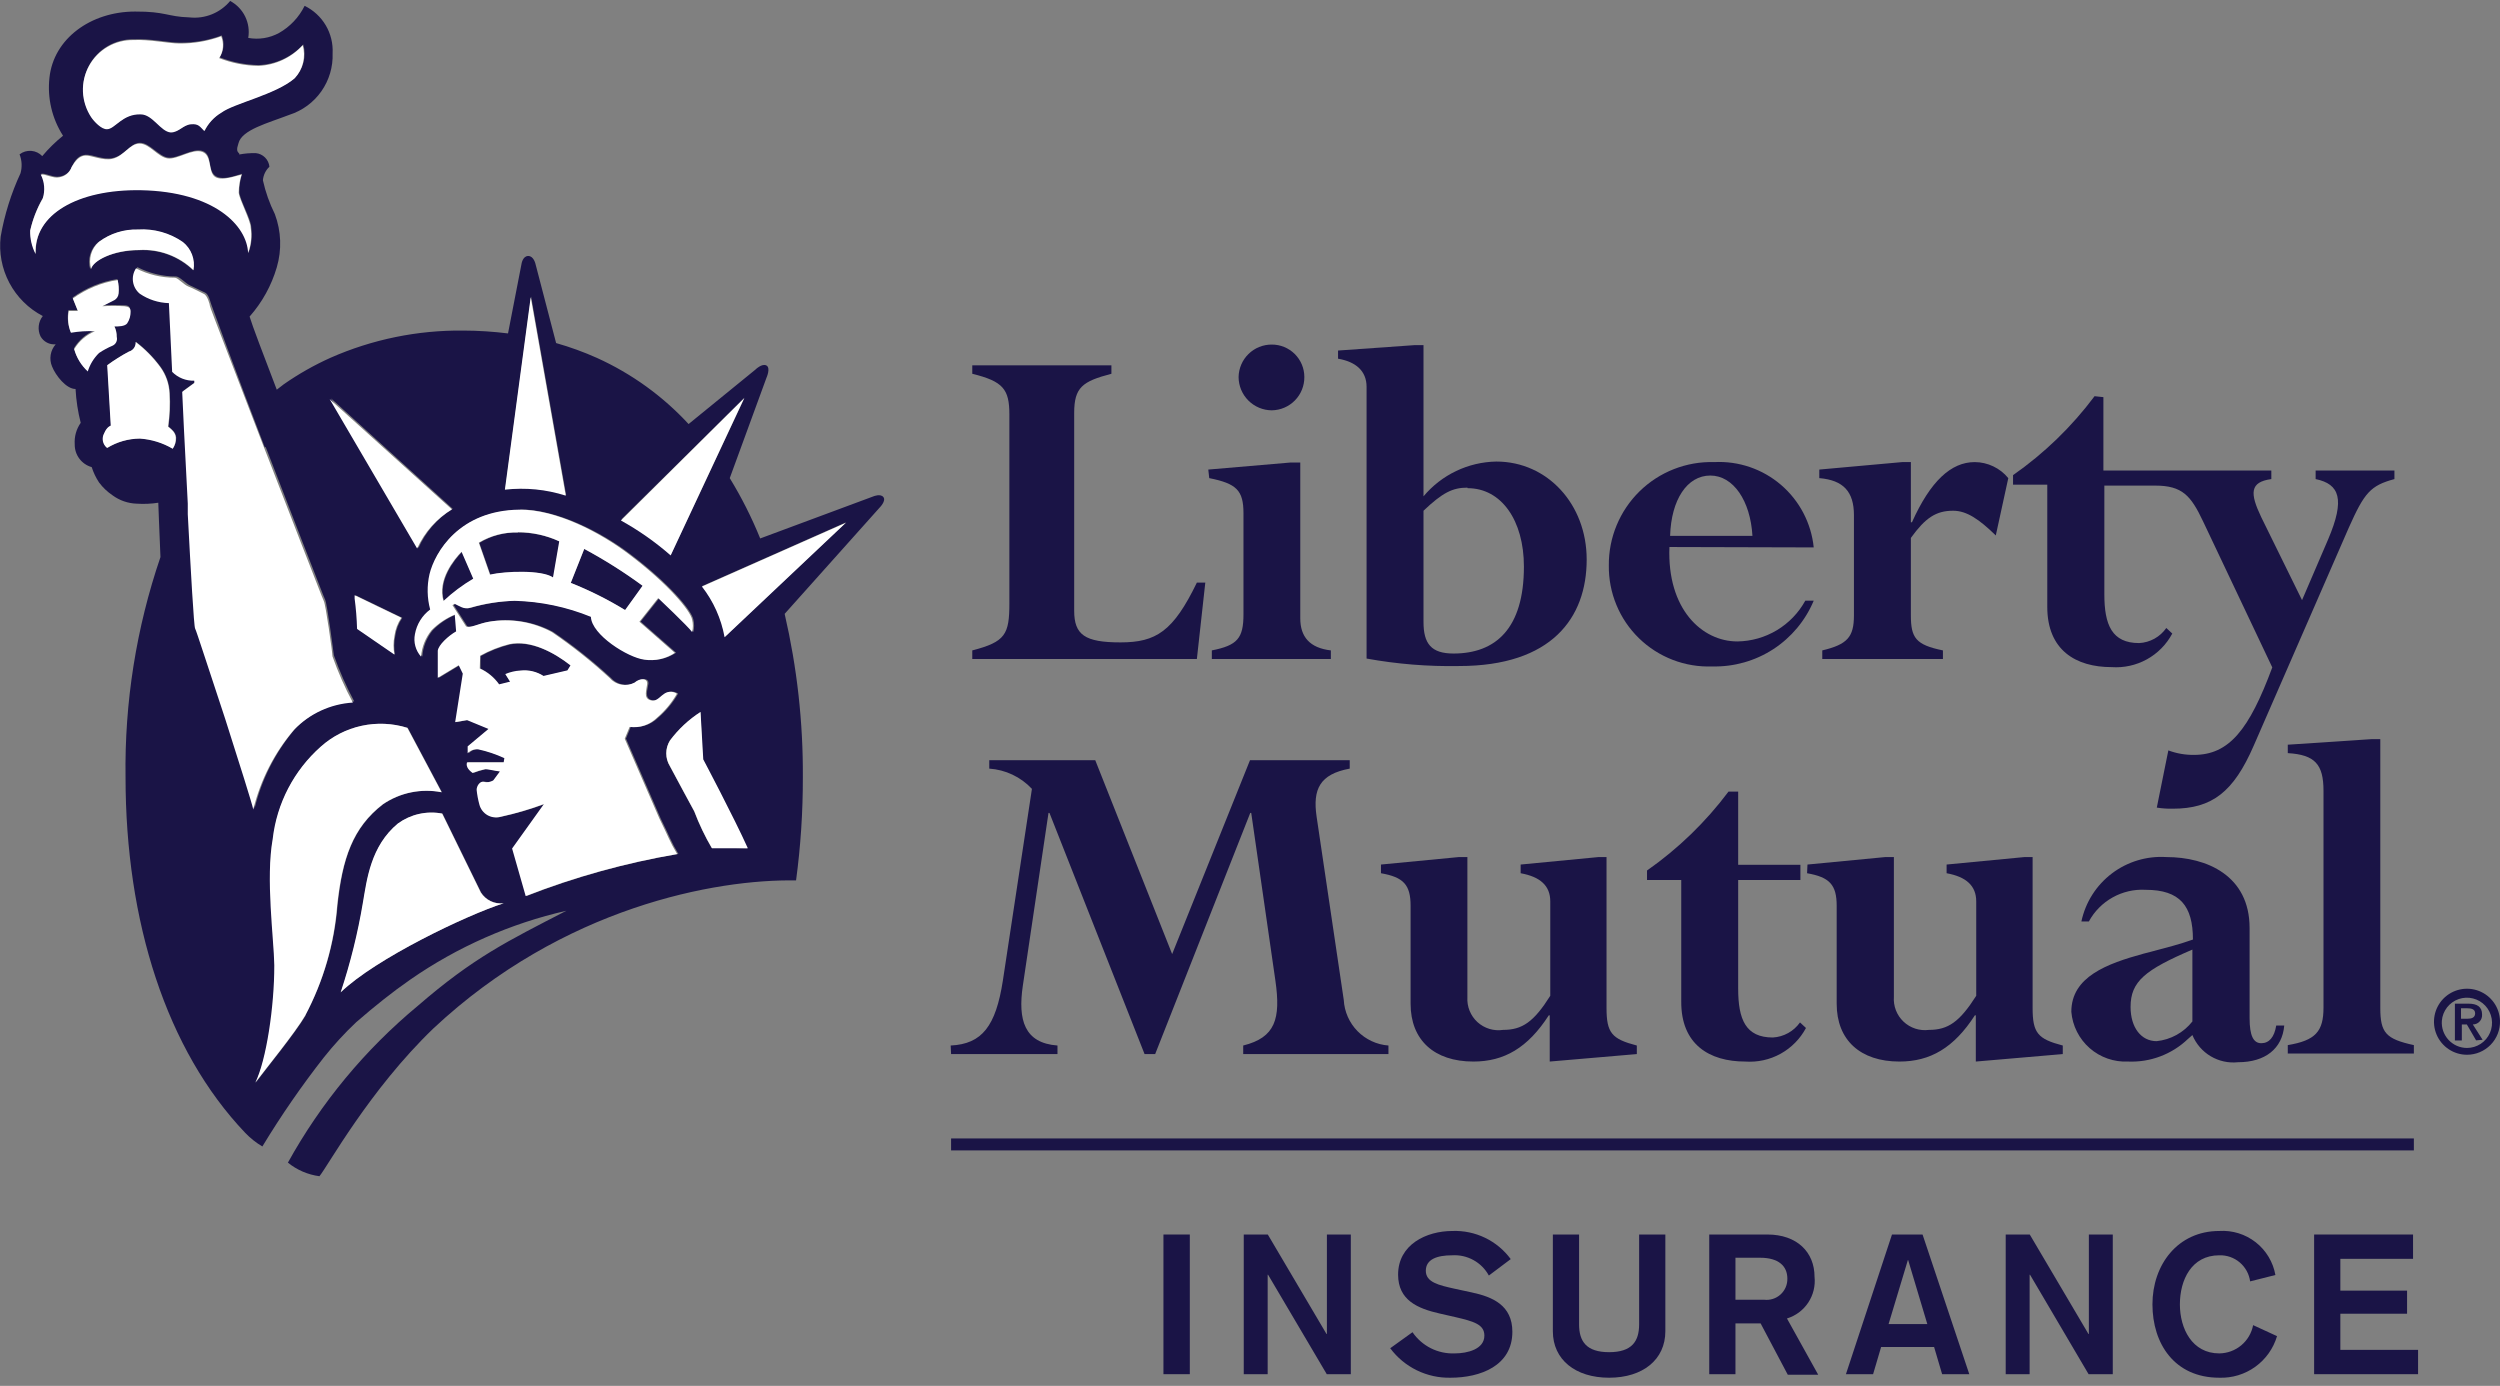 <?xml version="1.0" encoding="UTF-8"?> <svg xmlns="http://www.w3.org/2000/svg" width="184" height="102" viewBox="0 0 184 102" fill="none"><rect x="0" y="0" width="184" height="102" fill="#808080" stroke="none"/><g clip-path="url(#clip0_223_4771)"><path d="M117.65 63.08L111.92 63.63V64.27C113.36 64.53 114.1 65.19 114.1 66.34V73.29C112.89 75.21 112.04 75.8 110.63 75.8C110.293 75.851 109.948 75.826 109.621 75.727C109.295 75.628 108.994 75.458 108.742 75.228C108.49 74.998 108.293 74.714 108.164 74.398C108.036 74.082 107.98 73.741 108 73.4V63.08H107.37L101.64 63.63V64.27C103.3 64.56 103.82 65.12 103.82 66.67V73.88C103.82 76.55 105.56 78.13 108.44 78.13C110.7 78.13 112.44 77.13 113.99 74.73H114.06V78.13L120.47 77.58V76.95C118.62 76.47 118.24 76.02 118.24 74.18V63.08H117.65Z" fill="#1A1446"></path><path d="M177.6 92.65V90.86H170.32V101.14H177.97V99.35H172.25V96.69H177.16V94.99H172.25V92.65H177.6Z" fill="#1A1446"></path><path d="M154.16 29.16C152.483 31.404 150.457 33.366 148.16 34.97V35.67H150.68V44.67C150.68 47.85 152.78 49.1 155.41 49.1C156.314 49.164 157.217 48.965 158.011 48.527C158.804 48.088 159.453 47.43 159.88 46.63L159.44 46.22C159.213 46.545 158.915 46.814 158.569 47.007C158.222 47.199 157.836 47.31 157.44 47.33C155.44 47.33 154.88 46 154.88 43.74V35.74H158.62C160.62 35.74 161.25 36.48 162.14 38.36L167.24 49.12C165.54 53.71 164.06 55.56 161.48 55.56C160.835 55.568 160.194 55.456 159.59 55.23L158.74 59.44C159.13 59.502 159.525 59.529 159.92 59.52C162.81 59.52 164.39 58.29 165.87 54.89L172.87 38.84C174.02 36.26 174.46 35.74 176.23 35.26V34.63H170.43V35.26C172.2 35.63 172.61 36.74 171.35 39.7L169.43 44.17L166.43 38.07C165.58 36.29 165.58 35.48 167.17 35.26V34.63H154.81V29.23L154.16 29.16Z" fill="#1A1446"></path><path d="M133 64.27C134.66 64.56 135.18 65.12 135.18 66.67V73.88C135.18 76.55 136.92 78.13 139.8 78.13C142.06 78.13 143.8 77.13 145.35 74.73H145.42V78.13L151.82 77.58V76.95C149.97 76.47 149.6 76.02 149.6 74.18V63.08H149L143.27 63.63V64.27C144.71 64.53 145.45 65.19 145.45 66.34V73.29C144.23 75.21 143.38 75.8 141.97 75.8C141.633 75.844 141.29 75.812 140.967 75.707C140.643 75.602 140.347 75.427 140.1 75.193C139.853 74.959 139.661 74.674 139.538 74.357C139.416 74.04 139.365 73.699 139.39 73.36V63.08H138.76L133.03 63.63L133 64.27Z" fill="#1A1446"></path><path d="M140 34.01L133.9 34.56V35.19C135.68 35.34 136.45 36.19 136.45 37.92V45.29C136.45 46.88 135.97 47.43 134.12 47.87V48.5H143V47.87C141 47.46 140.64 46.95 140.64 45.29V39.59C141.71 38.11 142.49 37.59 143.75 37.59C144.75 37.59 145.67 38.22 146.89 39.41L147.81 35.19C147.511 34.823 147.134 34.528 146.707 34.324C146.28 34.12 145.813 34.012 145.34 34.01C143.6 34.01 142.08 35.41 140.72 38.44H140.64V34.01H140Z" fill="#1A1446"></path><path d="M104.14 25.4L98.48 25.8V26.4C99.77 26.62 100.58 27.29 100.58 28.47V48.47C102.826 48.878 105.107 49.062 107.39 49.02C114.2 49.02 116.78 45.48 116.78 41.18C116.78 37.12 113.9 33.97 110.13 33.97C109.105 33.988 108.096 34.225 107.172 34.667C106.247 35.109 105.428 35.744 104.77 36.53V25.4H104.14ZM108.02 35.93C110.5 35.93 112.16 38.3 112.16 41.7C112.16 46.25 110.09 48.1 106.98 48.1C105.32 48.1 104.77 47.36 104.77 45.77V37.59C106.17 36.26 106.91 35.89 108 35.89L108.02 35.93Z" fill="#1A1446"></path><path d="M47.33 43.13C45.953 42.119 44.506 41.206 43 40.4L42 42.9C43.388 43.452 44.726 44.121 46 44.9L47.33 43.13Z" fill="#1A1446"></path><path d="M40.74 42.52L41.2 39.86C40.241 39.417 39.197 39.189 38.14 39.19C37.133 39.169 36.14 39.436 35.28 39.96L36.1 42.31C37.22 42.05 39.93 41.95 40.74 42.52Z" fill="#1A1446"></path><path d="M96 27.75C96 27.435 95.938 27.124 95.817 26.833C95.696 26.542 95.519 26.279 95.296 26.056C95.073 25.834 94.809 25.659 94.518 25.539C94.227 25.419 93.915 25.359 93.6 25.36C92.961 25.357 92.346 25.607 91.889 26.054C91.433 26.501 91.171 27.111 91.16 27.75C91.163 28.397 91.42 29.017 91.877 29.476C92.334 29.935 92.953 30.195 93.6 30.2C94.243 30.192 94.856 29.93 95.306 29.471C95.756 29.012 96.005 28.393 96 27.75Z" fill="#1A1446"></path><path d="M32.68 44.25C33.347 43.624 34.082 43.074 34.87 42.61L34.01 40.61C33.45 41.19 32.22 42.71 32.68 44.25Z" fill="#1A1446"></path><path d="M36.76 50.4L37.57 50.2L37.22 49.64C37.576 49.49 37.955 49.402 38.34 49.38C38.932 49.315 39.529 49.456 40.03 49.78L41.79 49.37L42.02 49C40.79 48 39.02 47.11 37.51 47.44C36.763 47.629 36.043 47.915 35.37 48.29V49.21C35.93 49.477 36.41 49.887 36.76 50.4Z" fill="#1A1446"></path><path d="M89 35.19C91 35.59 91.52 36.08 91.52 37.78V45.21C91.52 46.98 91.07 47.5 89.19 47.87V48.5H97.95V47.87C96.4 47.69 95.7 46.87 95.7 45.51V34.04H95L88.93 34.56L89 35.19Z" fill="#1A1446"></path><path d="M3.15 23.26C2.985 23.468 2.882 23.717 2.852 23.981C2.822 24.244 2.866 24.511 2.98 24.75C3.088 24.947 3.252 25.108 3.452 25.213C3.651 25.318 3.876 25.362 4.1 25.34C3.906 25.559 3.778 25.828 3.73 26.116C3.682 26.404 3.717 26.701 3.83 26.97C4.1 27.65 4.88 28.63 5.56 28.63C5.606 29.47 5.733 30.304 5.94 31.12C5.615 31.584 5.46 32.145 5.5 32.71C5.495 33.087 5.615 33.456 5.841 33.758C6.067 34.06 6.387 34.279 6.75 34.38C6.877 34.78 7.059 35.16 7.29 35.51C7.567 35.881 7.905 36.202 8.29 36.46C8.805 36.837 9.422 37.05 10.06 37.07C10.591 37.106 11.124 37.083 11.65 37C11.65 37.2 11.73 39 11.81 41C10.029 46.216 9.16 51.699 9.24 57.21C9.24 67.82 12.24 77.28 18.05 83.38C18.422 83.769 18.846 84.106 19.31 84.38C20.687 82.105 22.2 79.914 23.84 77.82C24.568 76.905 25.36 76.043 26.21 75.24C27.57 74.06 28.88 73.01 30.21 72.09C33.678 69.685 37.575 67.967 41.69 67.03C37.33 69.28 34.85 70.48 30.75 74.03C26.871 77.247 23.629 81.161 21.19 85.57C21.856 86.111 22.659 86.457 23.51 86.57C24.11 85.86 27.18 80.23 31.9 75.69C41.45 66.75 52.7 64.69 58.59 64.8C58.927 62.291 59.094 59.762 59.09 57.23C59.115 53.175 58.665 49.131 57.75 45.18L64.75 37.35C64.75 37.35 65.23 36.87 65.02 36.59C64.81 36.31 64.29 36.53 64.29 36.53L55.95 39.63C55.327 38.091 54.577 36.606 53.71 35.19L56.41 27.81C56.41 27.81 56.74 27.08 56.41 26.9C56.08 26.72 55.59 27.21 55.59 27.21L50.68 31.21C48.779 29.151 46.483 27.495 43.93 26.34C42.958 25.905 41.955 25.541 40.93 25.25L39.41 19.42C39.41 19.42 39.28 18.84 38.88 18.84C38.48 18.84 38.39 19.39 38.39 19.39L37.39 24.54C36.295 24.403 35.193 24.333 34.09 24.33C30.731 24.294 27.404 24.976 24.33 26.33C23.125 26.871 21.973 27.524 20.89 28.28L20.37 28.68C19.37 26.07 18.56 23.94 18.37 23.3C19.294 22.255 19.977 21.019 20.37 19.68C20.749 18.393 20.7 17.017 20.23 15.76C19.837 14.969 19.541 14.133 19.35 13.27C19.381 12.889 19.552 12.533 19.83 12.27C19.804 12.014 19.69 11.774 19.508 11.592C19.326 11.41 19.086 11.296 18.83 11.27C18.421 11.261 18.012 11.294 17.61 11.37V11.3L17.55 11.24C17.46 11.14 17.39 11.02 17.55 10.55C17.79 9.55 19.72 9.06 21.3 8.45C22.252 8.145 23.078 7.538 23.652 6.72C24.226 5.902 24.517 4.919 24.48 3.92C24.517 3.2 24.342 2.486 23.976 1.865C23.609 1.244 23.068 0.745 22.42 0.43C22.005 1.271 21.346 1.968 20.53 2.43C19.84 2.805 19.042 2.932 18.27 2.79C18.362 2.254 18.282 1.704 18.044 1.215C17.805 0.727 17.419 0.327 16.94 0.07C16.579 0.504 16.116 0.842 15.593 1.053C15.069 1.265 14.501 1.342 13.94 1.28C12.31 1.23 12.2 0.84 9.94 0.85C6.68 0.85 3.94 2.85 3.64 5.72C3.474 7.216 3.827 8.724 4.64 9.99C4.082 10.439 3.57 10.941 3.11 11.49C2.897 11.265 2.609 11.128 2.3 11.104C1.992 11.08 1.685 11.171 1.44 11.36C1.615 11.803 1.639 12.291 1.51 12.75C0.822 14.233 0.331 15.8 0.05 17.41C-0.087 18.584 0.135 19.773 0.689 20.818C1.243 21.863 2.101 22.714 3.15 23.26ZM7.27 25.91C6.884 26.287 6.598 26.754 6.44 27.27C5.96 26.828 5.613 26.259 5.44 25.63C5.795 25.037 6.332 24.574 6.97 24.31C6.378 24.282 5.784 24.319 5.2 24.42C4.992 23.914 4.936 23.358 5.04 22.82H5.71L5.34 21.9C6.318 21.194 7.449 20.728 8.64 20.54C8.718 20.867 8.742 21.205 8.71 21.54C8.7 21.639 8.666 21.734 8.613 21.817C8.559 21.901 8.486 21.97 8.4 22.02L7.51 22.47C8.056 22.439 8.604 22.439 9.15 22.47C9.45 22.47 9.59 22.57 9.59 22.88C9.596 23.182 9.509 23.479 9.34 23.73C9.17 23.97 8.67 23.93 8.4 23.96C8.518 24.196 8.576 24.457 8.57 24.72C8.583 24.844 8.554 24.97 8.487 25.075C8.42 25.18 8.318 25.26 8.2 25.3C7.872 25.474 7.56 25.678 7.27 25.91ZM7.27 17.81C8.098 17.196 9.109 16.879 10.14 16.91C11.312 16.836 12.475 17.16 13.44 17.83C13.745 18.072 13.979 18.392 14.117 18.757C14.254 19.122 14.29 19.517 14.22 19.9C13.692 19.39 13.064 18.995 12.376 18.74C11.687 18.485 10.953 18.376 10.22 18.42C8.31 18.42 6.84 19.18 6.64 19.82C6.533 19.463 6.533 19.082 6.639 18.725C6.746 18.368 6.955 18.05 7.24 17.81H7.27ZM12.74 33.02C12.003 32.585 11.174 32.328 10.32 32.27C9.469 32.277 8.636 32.515 7.91 32.96C7.75 32.834 7.641 32.654 7.603 32.454C7.564 32.254 7.599 32.047 7.7 31.87C7.9 31.39 8.18 31.32 8.18 31.32L7.92 26.87C8.425 26.498 8.956 26.164 9.51 25.87C9.663 25.828 9.797 25.735 9.888 25.605C9.979 25.476 10.023 25.318 10.01 25.16C10.699 25.683 11.308 26.303 11.82 27C12.233 27.565 12.47 28.24 12.5 28.94C12.548 29.758 12.515 30.579 12.4 31.39C12.68 31.63 12.94 31.83 12.97 32.21C12.974 32.501 12.883 32.786 12.71 33.02H12.74ZM22.5 74.73C21.73 76.04 19.57 78.68 18.82 79.68C19.63 78.04 20.27 74.1 20.22 71.04C20.22 69.04 19.58 64.66 20.1 61.75C20.401 59.124 21.661 56.702 23.64 54.95C24.491 54.188 25.526 53.661 26.643 53.419C27.759 53.177 28.92 53.229 30.01 53.57L32.53 58.31C31.788 58.164 31.023 58.166 30.282 58.317C29.54 58.468 28.836 58.765 28.21 59.19C25.97 60.91 25.21 63.19 24.85 66.6C24.622 69.445 23.812 72.212 22.47 74.73H22.5ZM29.1 48.18L26.35 46.29C26.329 45.541 26.269 44.793 26.17 44.05C26.17 43.99 26.17 43.88 26.17 43.81L29.61 45.47C29.334 45.87 29.156 46.329 29.09 46.81C28.996 47.261 28.989 47.726 29.07 48.18H29.1ZM25.1 73.04C25.817 70.879 26.365 68.666 26.74 66.42C27.03 64.73 27.3 62.27 29.31 60.61C29.775 60.272 30.303 60.032 30.864 59.907C31.425 59.781 32.005 59.772 32.57 59.88L35.41 65.68C35.583 65.956 35.831 66.178 36.125 66.319C36.418 66.461 36.746 66.517 37.07 66.48C34.37 67.34 27.64 70.55 25.07 73.04H25.1ZM52.39 62.44C51.881 61.571 51.447 60.661 51.09 59.72C51.09 59.72 49.58 56.94 49.3 56.4C49.124 56.116 49.03 55.789 49.03 55.455C49.03 55.121 49.124 54.794 49.3 54.51C49.918 53.68 50.68 52.969 51.55 52.41L51.71 55.9C51.71 55.9 53.99 60.21 54.99 62.44C54.06 62.4 53.18 62.4 52.36 62.4L52.39 62.44ZM62.28 38.44L53.36 46.86C53.114 45.5 52.541 44.219 51.69 43.13L62.28 38.44ZM54.8 29.27L49.39 40.8C48.266 39.814 47.039 38.953 45.73 38.23L54.8 29.27ZM39.09 21.83L41.67 36.44C40.225 35.978 38.698 35.828 37.19 36L39.09 21.83ZM38.32 37.5C40.98 37.5 44.22 39.13 46.42 40.81C49.25 42.95 50.9 44.93 51.03 45.59C51.104 45.892 51.104 46.208 51.03 46.51C50.73 46.09 48.53 44.01 48.53 44.01L47.15 45.75L49.76 48.04C49.098 48.48 48.296 48.659 47.51 48.54C46.3 48.4 43.63 46.71 43.58 45.39C41.797 44.661 39.896 44.261 37.97 44.21C36.863 44.24 35.764 44.411 34.7 44.72C34.24 44.87 33.9 44.59 33.55 44.43L33.39 44.53L34.39 46.09C34.69 46.25 35.26 45.89 36.07 45.75C37.658 45.481 39.291 45.748 40.71 46.51C42.203 47.529 43.62 48.655 44.95 49.88C45.171 50.138 45.474 50.314 45.809 50.377C46.143 50.441 46.489 50.389 46.79 50.23C47.19 49.88 47.79 49.88 47.72 50.34C47.65 50.8 47.44 51.34 47.91 51.51C48.38 51.68 48.57 51.31 48.91 51.1C49.048 50.982 49.221 50.914 49.401 50.905C49.582 50.896 49.761 50.947 49.91 51.05C49.522 51.723 49.021 52.325 48.43 52.83C48.168 53.084 47.852 53.276 47.506 53.39C47.159 53.504 46.792 53.538 46.43 53.49L46.07 54.36L48.62 60.23C49.29 61.58 49.38 61.94 49.93 62.85C46.118 63.499 42.382 64.534 38.78 65.94L37.78 62.44L40.12 59.17C39.086 59.554 38.027 59.865 36.95 60.1C36.787 60.148 36.616 60.163 36.447 60.144C36.279 60.124 36.116 60.071 35.968 59.987C35.821 59.903 35.691 59.79 35.589 59.654C35.486 59.519 35.411 59.365 35.37 59.2C35.274 58.846 35.208 58.485 35.17 58.12C35.17 57.83 35.42 57.47 35.68 57.53C35.799 57.562 35.923 57.569 36.045 57.552C36.167 57.535 36.284 57.493 36.39 57.43L36.88 56.77C36.48 56.72 36 56.6 35.8 56.6C35.483 56.669 35.172 56.763 34.87 56.88C34.67 56.73 34.35 56.46 34.46 56.1H37.16L37.21 55.79C36.592 55.503 35.945 55.285 35.28 55.14C35.138 55.125 34.994 55.144 34.861 55.194C34.727 55.245 34.607 55.325 34.51 55.43V54.92L36.04 53.64L34.46 52.99L33.59 53.14L34.15 49.57L33.85 48.95L32.31 49.88V47.88C32.31 47.5 33.08 46.79 33.66 46.46L33.56 45.23C32.919 45.495 32.338 45.886 31.85 46.38C31.401 46.933 31.132 47.61 31.08 48.32C30.88 48.098 30.736 47.832 30.658 47.544C30.579 47.255 30.57 46.953 30.63 46.66C30.759 45.936 31.159 45.288 31.75 44.85C31.522 44 31.505 43.108 31.7 42.25C32 40.65 33.8 37.56 38.29 37.54L38.32 37.5ZM33.32 37.45C32.211 38.132 31.333 39.132 30.8 40.32L24.36 29.32L33.32 37.45ZM19.55 32.89L19.85 33.66C21.58 38.13 23.28 42.52 23.78 43.78L23.86 43.97C23.88 44.028 23.903 44.085 23.93 44.14C24.07 44.38 24.54 47.95 24.57 48.22C24.984 49.389 25.485 50.526 26.07 51.62C24.427 51.722 22.882 52.435 21.74 53.62C20.295 55.316 19.268 57.326 18.74 59.49C18.74 59.13 17.74 55.98 16.68 52.84L16.46 52.17C15.46 49.17 14.54 46.33 14.46 46.17C14.38 46.01 14.14 41.93 13.92 37.75V36.97C13.71 32.97 13.53 28.97 13.51 28.75L14.4 28.1V27.93C14.098 27.939 13.798 27.886 13.517 27.774C13.237 27.663 12.983 27.494 12.77 27.28L12.53 22.22C11.765 22.199 11.023 21.96 10.39 21.53C10.12 21.308 9.942 20.994 9.89 20.649C9.838 20.303 9.917 19.951 10.11 19.66C10.994 20.116 11.975 20.352 12.97 20.35C13.21 20.35 13.7 20.88 13.97 21C14.24 21.12 14.84 21.42 15.1 21.54C15.36 21.66 15.47 22.18 15.54 22.38C15.61 22.58 17.47 27.69 19.49 32.93L19.55 32.89ZM9.87 2.89C11 2.83 12.47 3.14 13.21 3.14C14.27 3.155 15.325 2.976 16.32 2.61C16.427 2.87 16.47 3.153 16.443 3.433C16.417 3.714 16.323 3.984 16.17 4.22C17.091 4.582 18.07 4.775 19.06 4.79C20.305 4.736 21.478 4.189 22.32 3.27C22.439 3.694 22.447 4.141 22.341 4.569C22.236 4.997 22.022 5.39 21.72 5.71C20.39 6.9 17.26 7.55 16.34 8.23C15.797 8.551 15.359 9.024 15.08 9.59C14.78 9.28 14.6 9.03 14.08 9.09C13.56 9.15 13.19 9.73 12.61 9.69C11.86 9.64 11.28 8.4 10.4 8.36C9.04 8.36 8.5 9.42 7.92 9.45C7.51 9.45 6.92 8.88 6.73 8.57C6.362 8.014 6.152 7.367 6.125 6.7C6.097 6.034 6.252 5.372 6.574 4.787C6.895 4.202 7.37 3.717 7.948 3.382C8.525 3.048 9.183 2.878 9.85 2.89H9.87ZM3.18 14.56C3.37 13.975 3.32 13.338 3.04 12.79C3.34 12.72 3.97 13.1 4.4 12.99C4.607 12.96 4.802 12.873 4.963 12.739C5.123 12.605 5.244 12.428 5.31 12.23C5.52 11.79 5.79 11.42 6.31 11.39C6.83 11.36 7.58 11.79 8.31 11.63C9.23 11.42 9.6 10.51 10.31 10.51C11.02 10.51 11.67 11.51 12.38 11.6C13.09 11.69 14.22 10.85 14.93 11.12C15.64 11.39 15.27 12.48 15.82 12.92C16.37 13.36 17.52 12.85 17.82 12.79C17.683 13.22 17.612 13.669 17.61 14.12C17.61 14.62 18.47 16.12 18.49 16.7C18.585 17.329 18.519 17.973 18.3 18.57C18.22 16.57 15.8 14.05 10.42 13.94C5.73 13.86 2.51 15.75 2.64 18.64C2.362 18.107 2.224 17.511 2.24 16.91C2.421 16.108 2.717 15.337 3.12 14.62L3.18 14.56Z" fill="#1A1446"></path><path d="M70 77.58H77.83V76.95C75.39 76.77 74.91 75.07 75.28 72.55L77.17 59.83H77.24L84.24 77.58H85.02L92.02 59.83H92.09L93.87 72.18C94.27 74.99 93.87 76.36 91.5 76.95V77.58H102.19V76.95C101.327 76.886 100.517 76.509 99.911 75.891C99.306 75.272 98.946 74.454 98.9 73.59L96.9 60.09C96.61 58.09 97.13 56.98 99.34 56.57V55.95H92L86.27 70.22L80.61 55.95H72.81V56.57C74.008 56.651 75.13 57.184 75.95 58.06L73.81 72.18C73.29 75.51 72.29 76.84 69.97 76.95L70 77.58Z" fill="#1A1446"></path><path d="M71.56 47.87V48.5H88.09L88.71 42.88H88.09C86.35 46.47 85.09 47.28 82.47 47.28C79.85 47.28 79.06 46.73 79.06 44.95V30.4C79.06 28.51 79.66 28.07 81.8 27.51V26.89H71.56V27.51C73.82 28.07 74.29 28.63 74.29 30.51V44.4C74.29 46.69 74 47.24 71.56 47.87Z" fill="#1A1446"></path><path d="M111.31 98.02C111.31 96.07 109.86 95.45 108.31 95.12L107.06 94.85C105.9 94.59 104.94 94.38 104.94 93.53C104.94 92.68 105.77 92.39 106.88 92.39C107.425 92.356 107.969 92.478 108.447 92.742C108.925 93.005 109.318 93.4 109.58 93.88L111.19 92.67C110.698 92.001 110.05 91.463 109.302 91.102C108.554 90.741 107.73 90.569 106.9 90.6C104.98 90.6 102.9 91.6 102.9 93.81C102.9 95.7 104.34 96.31 105.98 96.68L107.12 96.94C108.5 97.26 109.25 97.49 109.25 98.3C109.25 99.3 108.01 99.61 107.07 99.61C106.462 99.635 105.857 99.505 105.313 99.232C104.769 98.959 104.304 98.552 103.96 98.05L102.32 99.23C102.833 99.92 103.504 100.476 104.277 100.854C105.049 101.231 105.901 101.419 106.76 101.4C108.94 101.4 111.31 100.53 111.31 98.02Z" fill="#1A1446"></path><path d="M122.57 97.98V90.86H120.64V97.47C120.64 98.73 120.1 99.52 118.43 99.52C116.76 99.52 116.22 98.73 116.22 97.47V90.86H114.29V97.98C114.29 100.07 115.95 101.4 118.43 101.4C120.91 101.4 122.57 100.07 122.57 97.98Z" fill="#1A1446"></path><path d="M87.57 90.86H85.63V101.14H87.57V90.86Z" fill="#1A1446"></path><path d="M167.59 98.34L165.83 97.53C165.719 98.111 165.41 98.636 164.957 99.015C164.503 99.394 163.931 99.604 163.34 99.61C161.34 99.61 160.44 97.79 160.44 96C160.44 94.21 161.29 92.39 163.34 92.39C163.889 92.373 164.425 92.559 164.844 92.914C165.263 93.269 165.536 93.766 165.61 94.31L167.47 93.84C167.3 92.887 166.785 92.03 166.023 91.432C165.261 90.835 164.306 90.538 163.34 90.6C160.27 90.6 158.42 93.1 158.42 96C158.42 98.9 160.05 101.4 163.34 101.4C164.287 101.433 165.219 101.15 165.988 100.596C166.757 100.042 167.32 99.249 167.59 98.34Z" fill="#1A1446"></path><path d="M184 75.13C183.986 74.653 183.832 74.19 183.557 73.8C183.282 73.409 182.897 73.109 182.452 72.936C182.007 72.762 181.521 72.724 181.054 72.826C180.588 72.927 180.161 73.164 179.828 73.506C179.496 73.849 179.271 74.282 179.183 74.751C179.095 75.22 179.147 75.705 179.332 76.145C179.518 76.585 179.83 76.961 180.228 77.225C180.625 77.489 181.092 77.63 181.57 77.63C181.895 77.63 182.217 77.565 182.516 77.439C182.816 77.312 183.087 77.127 183.313 76.894C183.54 76.661 183.718 76.384 183.836 76.081C183.953 75.778 184.009 75.455 184 75.13ZM179.72 75.13C179.749 74.772 179.882 74.43 180.102 74.146C180.322 73.862 180.62 73.649 180.96 73.531C181.299 73.414 181.666 73.398 182.014 73.486C182.363 73.573 182.678 73.76 182.922 74.024C183.166 74.287 183.328 74.617 183.388 74.971C183.448 75.325 183.404 75.689 183.26 76.018C183.117 76.348 182.881 76.628 182.581 76.826C182.28 77.023 181.929 77.129 181.57 77.13C181.314 77.129 181.061 77.076 180.827 76.973C180.593 76.871 180.383 76.721 180.209 76.533C180.036 76.345 179.903 76.124 179.818 75.882C179.734 75.641 179.701 75.385 179.72 75.13Z" fill="#1A1446"></path><path d="M182.72 76.53L182 75.4C182.094 75.4 182.186 75.381 182.272 75.344C182.358 75.307 182.436 75.252 182.499 75.183C182.563 75.115 182.612 75.034 182.643 74.946C182.674 74.857 182.687 74.763 182.68 74.67C182.68 74.1 182.32 73.87 181.68 73.87H180.68V76.58H181.19V75.4H181.56L182.24 76.57L182.72 76.53ZM181.13 74.98V74.21H181.6C181.86 74.21 182.17 74.26 182.17 74.58C182.17 74.9 181.91 74.98 181.59 74.98H181.13Z" fill="#1A1446"></path><path d="M97.63 98.18L93.31 90.86H91.54V101.14H93.3V93.82H93.33L97.65 101.14H99.42V90.86H97.66V98.18H97.63Z" fill="#1A1446"></path><path d="M128.45 78.13C129.354 78.194 130.257 77.995 131.051 77.557C131.844 77.118 132.493 76.46 132.92 75.66L132.48 75.25C132.252 75.574 131.953 75.842 131.607 76.034C131.261 76.226 130.875 76.338 130.48 76.36C128.48 76.36 127.93 75.03 127.93 72.77V64.77H132.51V63.65H127.93V58.26H127.22C125.54 60.502 123.515 62.463 121.22 64.07V64.77H123.74V73.71C123.72 76.88 125.82 78.13 128.45 78.13Z" fill="#1A1446"></path><path d="M177.66 83.79H70V84.67H177.66V83.79Z" fill="#1A1446"></path><path d="M175.19 74.18V54.4H174.56L168.38 54.81V55.43C170.38 55.55 171.01 56.25 171.01 58.21V74.15C171.01 75.92 170.42 76.58 168.38 76.92V77.54H177.66V76.92C175.6 76.47 175.19 76.02 175.19 74.18Z" fill="#1A1446"></path><path d="M133.49 40.29C133.308 38.504 132.446 36.857 131.084 35.688C129.722 34.519 127.963 33.919 126.17 34.01C125.156 33.98 124.146 34.156 123.201 34.526C122.256 34.896 121.395 35.453 120.67 36.163C119.946 36.874 119.372 37.724 118.984 38.661C118.595 39.599 118.4 40.605 118.41 41.62C118.397 42.615 118.587 43.603 118.968 44.523C119.348 45.443 119.912 46.276 120.625 46.971C121.338 47.666 122.185 48.208 123.114 48.566C124.043 48.923 125.035 49.088 126.03 49.05C127.616 49.088 129.177 48.646 130.508 47.783C131.839 46.919 132.878 45.674 133.49 44.21H132.87C132.376 45.108 131.654 45.858 130.775 46.385C129.897 46.912 128.894 47.197 127.87 47.21C125.27 47.21 122.69 44.84 122.87 40.26L133.49 40.29ZM125.88 35C127.57 35 128.83 36.85 128.98 39.44H122.92C123 36.78 124.17 35 125.88 35Z" fill="#1A1446"></path><path d="M157.8 70.18C155.06 70.93 152.45 71.89 152.45 74.47C152.537 75.503 153.021 76.461 153.801 77.144C154.581 77.827 155.595 78.18 156.63 78.13C157.437 78.164 158.243 78.034 158.999 77.749C159.755 77.464 160.446 77.029 161.03 76.47L161.36 76.18C161.628 76.832 162.101 77.379 162.707 77.74C163.313 78.1 164.019 78.255 164.72 78.18C166.72 78.18 167.98 77.18 168.12 75.48H167.53C167.39 76.34 167.01 76.78 166.43 76.78C165.85 76.78 165.57 76.23 165.57 74.93V68.3C165.57 64.45 162.43 63.08 159.44 63.08C158.003 62.989 156.581 63.417 155.433 64.287C154.286 65.157 153.489 66.411 153.19 67.82H153.74C154.144 67.075 154.752 66.461 155.492 66.049C156.232 65.636 157.074 65.442 157.92 65.49C160.44 65.49 161.4 66.67 161.4 69.15C160.46 69.49 159.4 69.76 158.27 70.06L157.8 70.18ZM161.36 75.18C161.041 75.585 160.643 75.922 160.192 76.171C159.74 76.42 159.243 76.576 158.73 76.63C157.59 76.63 156.81 75.63 156.81 74.11C156.81 72.23 157.88 71.38 161.36 69.89V75.18Z" fill="#1A1446"></path><path d="M133.55 93.97C133.55 92.16 132.26 90.86 130.08 90.86H125.8V101.14H127.73V97.4H129.58L131.58 101.18H133.82L131.52 97.04C132.162 96.844 132.716 96.43 133.087 95.87C133.457 95.31 133.621 94.638 133.55 93.97ZM129.84 95.66H127.73V92.57H129.55C130.89 92.57 131.55 93.17 131.55 94.11C131.554 94.329 131.512 94.546 131.425 94.747C131.339 94.947 131.21 95.127 131.048 95.274C130.886 95.421 130.694 95.532 130.486 95.598C130.277 95.665 130.057 95.686 129.84 95.66Z" fill="#1A1446"></path><path d="M135.86 101.14H137.86L138.45 99.14H142.35L142.94 101.14H144.94L141.5 90.86H139.25L135.86 101.14ZM140.44 92.74L141.85 97.45H139L140.42 92.74H140.44Z" fill="#1A1446"></path><path d="M153.71 98.18L149.39 90.86H147.62V101.14H149.38V93.82H149.41L153.72 101.14H155.5V90.86H153.74V98.18H153.71Z" fill="#1A1446"></path><path d="M29.54 45.47L26.1 43.81C26.1 43.88 26.1 43.99 26.1 44.05C26.199 44.793 26.259 45.541 26.28 46.29L29.03 48.18C28.943 47.727 28.943 47.263 29.03 46.81C29.093 46.33 29.267 45.87 29.54 45.47Z" fill="white"></path><path d="M35.38 65.68L32.54 59.88C31.976 59.772 31.395 59.781 30.834 59.907C30.274 60.032 29.745 60.272 29.28 60.61C27.28 62.27 27 64.73 26.71 66.42C26.335 68.666 25.787 70.879 25.07 73.04C27.64 70.55 34.37 67.34 37.07 66.48C36.741 66.522 36.407 66.47 36.108 66.328C35.808 66.186 35.556 65.961 35.38 65.68Z" fill="white"></path><path d="M12.37 31.4C12.485 30.589 12.518 29.768 12.47 28.95C12.44 28.25 12.203 27.575 11.79 27.01C11.278 26.313 10.668 25.693 9.98 25.17C9.992 25.328 9.949 25.486 9.858 25.615C9.767 25.745 9.633 25.838 9.48 25.88C8.926 26.174 8.395 26.508 7.89 26.88L8.15 31.33C8.15 31.33 7.87 31.4 7.67 31.88C7.569 32.057 7.534 32.264 7.572 32.464C7.611 32.664 7.72 32.844 7.88 32.97C8.606 32.525 9.439 32.287 10.29 32.28C11.144 32.338 11.973 32.595 12.71 33.03C12.872 32.792 12.953 32.508 12.94 32.22C12.91 31.83 12.65 31.63 12.37 31.4Z" fill="white"></path><path d="M28.18 59.19C28.806 58.765 29.51 58.468 30.252 58.317C30.993 58.166 31.758 58.164 32.5 58.31L29.98 53.57C28.89 53.229 27.729 53.177 26.613 53.419C25.496 53.661 24.462 54.188 23.61 54.95C21.631 56.702 20.37 59.124 20.07 61.75C19.55 64.66 20.15 69.05 20.19 71.04C20.19 74.1 19.6 78.04 18.79 79.68C19.54 78.68 21.7 76.04 22.47 74.73C23.802 72.21 24.602 69.442 24.82 66.6C25.19 63.22 25.94 60.91 28.18 59.19Z" fill="white"></path><path d="M8.59 24.79C8.596 24.527 8.538 24.266 8.42 24.03C8.69 24.03 9.19 24.03 9.36 23.8C9.529 23.549 9.616 23.252 9.61 22.95C9.61 22.64 9.47 22.58 9.17 22.54C8.624 22.509 8.076 22.509 7.53 22.54L8.42 22.09C8.506 22.04 8.579 21.971 8.633 21.887C8.686 21.804 8.72 21.709 8.73 21.61C8.762 21.275 8.738 20.937 8.66 20.61C7.469 20.798 6.338 21.264 5.36 21.97L5.73 22.89H5.06C4.956 23.427 5.012 23.984 5.22 24.49C5.804 24.389 6.398 24.352 6.99 24.38C6.352 24.644 5.815 25.107 5.46 25.7C5.633 26.329 5.98 26.898 6.46 27.34C6.618 26.824 6.904 26.357 7.29 25.98C7.605 25.769 7.94 25.588 8.29 25.44C8.409 25.385 8.505 25.29 8.56 25.171C8.615 25.051 8.626 24.916 8.59 24.79Z" fill="white"></path><path d="M15 21.63C14.74 21.51 14.2 21.21 13.87 21.09C13.54 20.97 13.09 20.44 12.87 20.44C11.875 20.442 10.894 20.206 10.01 19.75C9.817 20.041 9.738 20.393 9.79 20.739C9.842 21.084 10.02 21.398 10.29 21.62C10.923 22.05 11.665 22.289 12.43 22.31L12.67 27.37C12.883 27.584 13.137 27.753 13.417 27.865C13.698 27.976 13.998 28.029 14.3 28.02V28.19L13.41 28.84C13.41 29.11 13.61 33.02 13.82 37.06V37.84C14.04 42.02 14.27 46.11 14.36 46.26C14.45 46.41 15.36 49.26 16.36 52.26L16.58 52.93C17.58 56.07 18.58 59.22 18.64 59.58C19.168 57.416 20.195 55.406 21.64 53.71C22.782 52.525 24.327 51.812 25.97 51.71C25.385 50.616 24.884 49.48 24.47 48.31C24.47 48.04 23.97 44.47 23.83 44.23C23.803 44.175 23.78 44.118 23.76 44.06L23.68 43.87C23.18 42.61 21.48 38.22 19.75 33.75L19.45 32.98C17.45 27.74 15.45 22.63 15.45 22.52C15.45 22.41 15.26 21.73 15 21.63Z" fill="white"></path><path d="M51.56 52.4C50.69 52.959 49.928 53.67 49.31 54.5C49.134 54.784 49.04 55.111 49.04 55.445C49.04 55.779 49.134 56.106 49.31 56.39C49.59 56.93 51.1 59.71 51.1 59.71C51.456 60.651 51.891 61.561 52.4 62.43C53.22 62.43 54.1 62.43 55.04 62.43C54.04 60.2 51.76 55.89 51.76 55.89L51.56 52.4Z" fill="white"></path><path d="M10.24 18.4C10.973 18.356 11.707 18.465 12.395 18.72C13.084 18.975 13.712 19.37 14.24 19.88C14.31 19.497 14.274 19.102 14.137 18.737C13.999 18.372 13.765 18.052 13.46 17.81C12.495 17.14 11.332 16.816 10.16 16.89C9.129 16.859 8.119 17.176 7.29 17.79C7.01 18.032 6.806 18.349 6.704 18.704C6.601 19.059 6.603 19.436 6.71 19.79C6.86 19.18 8.33 18.4 10.24 18.4Z" fill="white"></path><path d="M7.88 9.51C8.46 9.51 9 8.37 10.36 8.42C11.24 8.42 11.82 9.7 12.57 9.75C13.15 9.75 13.45 9.21 14.04 9.15C14.63 9.09 14.72 9.34 15.04 9.65C15.319 9.084 15.757 8.611 16.3 8.29C17.22 7.61 20.3 6.96 21.68 5.77C21.982 5.45 22.196 5.057 22.301 4.629C22.407 4.201 22.399 3.754 22.28 3.33C21.438 4.249 20.265 4.796 19.02 4.85C18.03 4.835 17.051 4.642 16.13 4.28C16.283 4.044 16.377 3.774 16.403 3.493C16.429 3.213 16.387 2.93 16.28 2.67C15.285 3.036 14.23 3.215 13.17 3.2C12.43 3.2 10.96 2.89 9.83 2.95C9.163 2.938 8.505 3.108 7.927 3.442C7.35 3.777 6.875 4.262 6.554 4.847C6.232 5.432 6.077 6.094 6.105 6.76C6.132 7.427 6.342 8.074 6.71 8.63C6.92 8.94 7.47 9.54 7.88 9.51Z" fill="white"></path><path d="M31.61 42.26C31.415 43.118 31.432 44.01 31.66 44.86C31.069 45.298 30.669 45.946 30.54 46.67C30.48 46.963 30.489 47.265 30.568 47.553C30.646 47.842 30.79 48.108 30.99 48.33C31.042 47.62 31.311 46.943 31.76 46.39C32.248 45.896 32.829 45.505 33.47 45.24L33.57 46.47C32.99 46.8 32.27 47.47 32.22 47.89V49.89L33.76 48.96L34.06 49.58L33.5 53.15L34.37 53L35.95 53.65L34.42 54.93V55.44C34.517 55.335 34.637 55.254 34.771 55.204C34.904 55.154 35.048 55.135 35.19 55.15C35.855 55.295 36.502 55.513 37.12 55.8L37.07 56.11H34.37C34.26 56.47 34.58 56.74 34.78 56.89C35.082 56.773 35.393 56.679 35.71 56.61C35.91 56.61 36.39 56.73 36.79 56.78L36.3 57.44C36.194 57.503 36.077 57.545 35.955 57.562C35.833 57.579 35.709 57.572 35.59 57.54C35.33 57.48 35.08 57.84 35.08 58.13C35.117 58.495 35.184 58.856 35.28 59.21C35.322 59.375 35.396 59.529 35.499 59.664C35.602 59.8 35.731 59.913 35.878 59.997C36.026 60.081 36.189 60.134 36.358 60.154C36.526 60.173 36.697 60.158 36.86 60.11C37.937 59.875 38.996 59.564 40.03 59.18L37.69 62.45L38.69 65.95C42.292 64.544 46.028 63.509 49.84 62.86C49.29 61.95 49.2 61.59 48.53 60.24L45.98 54.37L46.34 53.5C46.702 53.548 47.069 53.514 47.416 53.4C47.762 53.286 48.078 53.094 48.34 52.84C48.931 52.335 49.431 51.733 49.82 51.06C49.671 50.957 49.492 50.906 49.312 50.915C49.131 50.924 48.958 50.992 48.82 51.11C48.51 51.32 48.28 51.7 47.82 51.52C47.36 51.34 47.58 50.81 47.63 50.35C47.68 49.89 47.1 49.89 46.7 50.24C46.399 50.399 46.053 50.451 45.719 50.388C45.384 50.324 45.081 50.148 44.86 49.89C43.531 48.665 42.113 47.539 40.62 46.52C39.201 45.758 37.568 45.491 35.98 45.76C35.17 45.9 34.6 46.26 34.3 46.1L33.3 44.54L33.46 44.44C33.81 44.6 34.15 44.88 34.61 44.73C35.674 44.421 36.773 44.25 37.88 44.22C39.806 44.271 41.707 44.671 43.49 45.4C43.54 46.72 46.21 48.4 47.42 48.55C48.206 48.669 49.008 48.49 49.67 48.05L47.06 45.76L48.44 44.02C48.44 44.02 50.64 46.1 50.94 46.52C51.014 46.218 51.014 45.902 50.94 45.6C50.81 44.94 49.16 42.96 46.33 40.82C44.13 39.14 40.89 37.49 38.23 37.51C33.8 37.56 32 40.65 31.61 42.26ZM35.34 48.26C36.013 47.885 36.733 47.599 37.48 47.41C39.04 47.08 40.76 48.01 41.99 48.97L41.76 49.34L40 49.75C39.499 49.426 38.903 49.285 38.31 49.35C37.925 49.372 37.546 49.46 37.19 49.61L37.54 50.17L36.73 50.37C36.369 49.861 35.879 49.457 35.31 49.2L35.34 48.26ZM43 40.4C44.492 41.202 45.925 42.107 47.29 43.11L46.01 44.9C44.736 44.121 43.398 43.452 42.01 42.9L43 40.4ZM38.1 39.17C39.157 39.169 40.201 39.397 41.16 39.84L40.7 42.5C39.89 41.93 37.18 42.03 36.06 42.29L35.24 39.94C36.114 39.415 37.121 39.155 38.14 39.19L38.1 39.17ZM34.83 42.59C34.042 43.054 33.307 43.604 32.64 44.23C32.18 42.69 33.41 41.17 33.97 40.61L34.83 42.59Z" fill="white"></path><path d="M33.26 37.49L24.26 29.37L30.7 40.37C31.242 39.173 32.135 38.169 33.26 37.49Z" fill="white"></path><path d="M10.38 14C15.76 14.11 18.18 16.59 18.26 18.63C18.479 18.032 18.545 17.389 18.45 16.76C18.45 16.22 17.61 14.68 17.57 14.18C17.572 13.729 17.643 13.28 17.78 12.85C17.44 12.91 16.25 13.39 15.78 12.98C15.31 12.57 15.61 11.45 14.89 11.18C14.17 10.91 13.06 11.76 12.34 11.66C11.62 11.56 11.01 10.57 10.27 10.57C9.53 10.57 9.14 11.48 8.27 11.69C7.56 11.85 6.71 11.42 6.27 11.45C5.83 11.48 5.53 11.85 5.27 12.29C5.204 12.489 5.083 12.665 4.923 12.799C4.762 12.933 4.567 13.02 4.36 13.05C3.93 13.16 3.3 12.78 3 12.85C3.28 13.398 3.33 14.035 3.14 14.62C2.718 15.353 2.408 16.145 2.22 16.97C2.204 17.571 2.342 18.167 2.62 18.7C2.47 15.81 5.69 13.92 10.38 14Z" fill="white"></path><path d="M54.77 29.31L45.7 38.31C47.009 39.033 48.236 39.894 49.36 40.88L54.77 29.31Z" fill="white"></path><path d="M41.64 36.48L39.06 21.87L37.16 36.04C38.668 35.868 40.195 36.018 41.64 36.48Z" fill="white"></path><path d="M53.33 46.9L62.25 38.48L51.66 43.17C52.511 44.259 53.084 45.54 53.33 46.9Z" fill="white"></path></g><defs><clipPath id="clip0_223_4771"><rect width="184" height="102" fill="white"></rect></clipPath></defs></svg> 